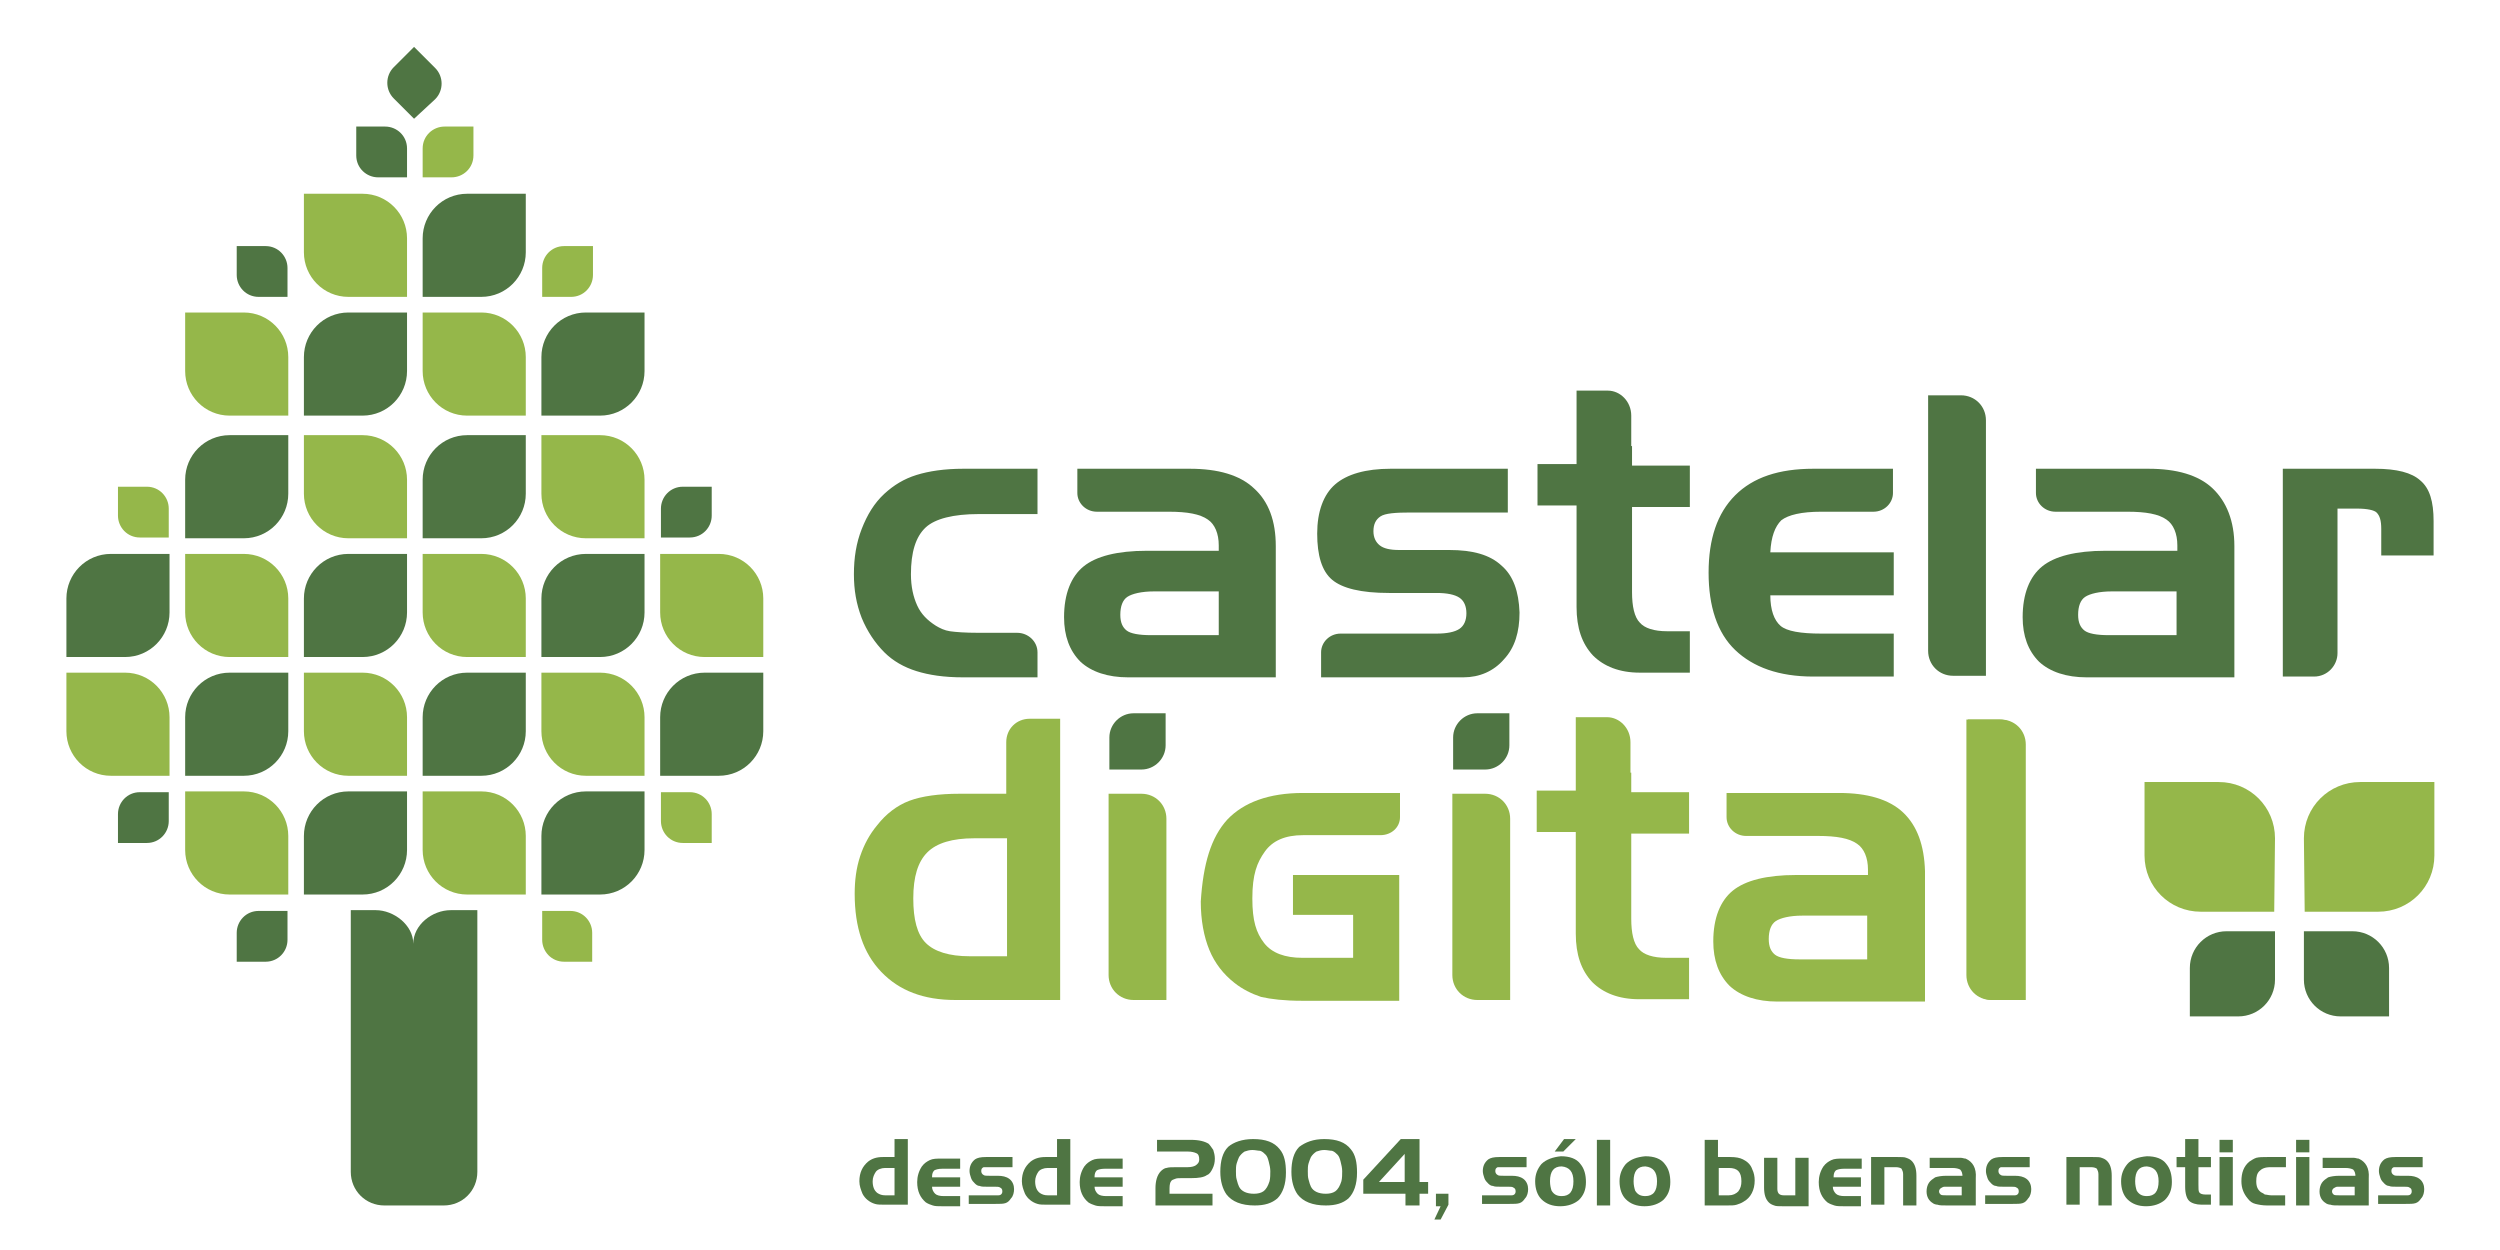 <?xml version="1.0" encoding="utf-8"?>
<!-- Generator: Adobe Illustrator 23.0.1, SVG Export Plug-In . SVG Version: 6.00 Build 0)  -->
<svg version="1.1" id="Capa_1" xmlns="http://www.w3.org/2000/svg" xmlns:xlink="http://www.w3.org/1999/xlink" x="0px" y="0px"
	 viewBox="0 0 320 160" style="enable-background:new 0 0 320 160;" xml:space="preserve">
<style type="text/css">
	.st0{fill-rule:evenodd;clip-rule:evenodd;fill:#4F7543;}
	.st1{fill-rule:evenodd;clip-rule:evenodd;fill:#95B74A;}
	.st2{fill:#4F7543;}
	.st3{fill:#95B74A;}
</style>
<g>
	<g>
		<path class="st0" d="M286.5,130.1c2.6,0,4.7-2.1,4.7-4.7h0v-6.2H285l0,0c-2.6,0-4.7,2.1-4.7,4.7h0v6.2L286.5,130.1L286.5,130.1z"
			/>
		<path class="st1" d="M291.2,107.3c0-4-3.2-7.2-7.2-7.2v0h-9.5v9.4l0,0c0,4,3.2,7.2,7.2,7.2v0h9.4L291.2,107.3L291.2,107.3z"/>
		<path class="st0" d="M299.6,130.1c-2.6,0-4.7-2.1-4.7-4.7h0v-6.2h6.2l0,0c2.6,0,4.7,2.1,4.7,4.7h0v6.2L299.6,130.1L299.6,130.1z"
			/>
		<path class="st1" d="M294.9,107.3c0-4,3.2-7.2,7.2-7.2v0h9.5v9.4l0,0c0,4-3.2,7.2-7.2,7.2v0h-9.4L294.9,107.3L294.9,107.3z"/>
	</g>
	<g>
		<path class="st0" d="M57.7,116.5L57.7,116.5c-2.4,0-4.8,1.9-4.8,4.3h0c0-2.4-2.5-4.3-4.8-4.3v0h-3.2V150l0,0
			c0,2.4,1.9,4.3,4.3,4.3v0h3.7h0h3.9v0c2.4,0,4.3-1.9,4.3-4.3l0,0v-33.5H57.7z"/>
		<path class="st0" d="M55.7,12.7c1.1-1.1,1.1-2.9,0-4l0,0L53,6l-2.6,2.6l0,0c-1.1,1.1-1.1,2.9,0,4l0,0l2.6,2.6L55.7,12.7L55.7,12.7
			z"/>
		<g>
			<path class="st0" d="M52.1,108.8c0,3.1-2.5,5.7-5.7,5.7v0h-7.5V107l0,0c0-3.1,2.5-5.7,5.7-5.7v0h7.5L52.1,108.8L52.1,108.8z"/>
			<path class="st0" d="M18.8,107.9c1.6,0,2.8-1.3,2.8-2.8h0v-3.7h-3.7l0,0c-1.6,0-2.8,1.3-2.8,2.8h0v3.7L18.8,107.9L18.8,107.9z"/>
			<path class="st0" d="M23.7,91.8c0-3.1,2.5-5.7,5.7-5.7v0h7.5v7.5l0,0c0,3.1-2.5,5.7-5.7,5.7v0h-7.5L23.7,91.8L23.7,91.8z"/>
			<path class="st0" d="M36.9,63.2c0,3.1-2.5,5.7-5.7,5.7v0h-7.5v-7.5l0,0c0-3.1,2.5-5.7,5.7-5.7v0h7.5L36.9,63.2L36.9,63.2z"/>
			<path class="st0" d="M21.7,78.4c0,3.1-2.5,5.7-5.7,5.7v0H8.5v-7.5l0,0c0-3.1,2.5-5.7,5.7-5.7v0h7.5L21.7,78.4L21.7,78.4z"/>
			<path class="st0" d="M52.1,19c0-1.6-1.3-2.8-2.8-2.8v0h-3.7v3.7l0,0c0,1.6,1.3,2.8,2.8,2.8v0h3.7L52.1,19L52.1,19z"/>
			<path class="st0" d="M52.1,78.4c0,3.1-2.5,5.7-5.7,5.7v0h-7.5v-7.5l0,0c0-3.1,2.5-5.7,5.7-5.7v0h7.5L52.1,78.4L52.1,78.4z"/>
			<path class="st1" d="M36.9,107c0-3.1-2.5-5.7-5.7-5.7v0h-7.5v7.5l0,0c0,3.1,2.5,5.7,5.7,5.7v0h7.5L36.9,107L36.9,107z"/>
			<path class="st0" d="M34,123.1c1.6,0,2.8-1.3,2.8-2.8h0v-3.7h-3.7l0,0c-1.6,0-2.8,1.3-2.8,2.8h0v3.7L34,123.1L34,123.1z"/>
			<path class="st1" d="M21.7,91.8c0-3.1-2.5-5.7-5.7-5.7v0H8.5v7.5l0,0c0,3.1,2.5,5.7,5.7,5.7v0h7.5L21.7,91.8L21.7,91.8z"/>
			<path class="st1" d="M52.1,61.4c0-3.1-2.5-5.7-5.7-5.7v0h-7.5v7.5l0,0c0,3.1,2.5,5.7,5.7,5.7v0h7.5L52.1,61.4L52.1,61.4z"/>
			<path class="st0" d="M33.1,38c-1.6,0-2.8-1.3-2.8-2.8h0v-3.7H34l0,0c1.6,0,2.8,1.3,2.8,2.8h0V38L33.1,38L33.1,38z"/>
			<path class="st1" d="M18.8,62.3c1.6,0,2.8,1.3,2.8,2.8h0v3.7h-3.7l0,0c-1.6,0-2.8-1.3-2.8-2.8h0v-3.7L18.8,62.3L18.8,62.3z"/>
			<path class="st1" d="M23.7,78.4c0,3.1,2.5,5.7,5.7,5.7v0h7.5v-7.5l0,0c0-3.1-2.5-5.7-5.7-5.7v0h-7.5L23.7,78.4L23.7,78.4z"/>
			<path class="st1" d="M52.1,91.8c0-3.1-2.5-5.7-5.7-5.7v0h-7.5v7.5l0,0c0,3.1,2.5,5.7,5.7,5.7v0h7.5L52.1,91.8L52.1,91.8z"/>
			<path class="st0" d="M52.1,47.5c0,3.1-2.5,5.7-5.7,5.7v0h-7.5v-7.5l0,0c0-3.1,2.5-5.7,5.7-5.7v0h7.5L52.1,47.5L52.1,47.5z"/>
			<path class="st1" d="M52.1,30.5c0-3.1-2.5-5.7-5.7-5.7v0h-7.5v7.5l0,0c0,3.1,2.5,5.7,5.7,5.7v0h7.5L52.1,30.5L52.1,30.5z"/>
			<path class="st1" d="M23.7,47.5c0,3.1,2.5,5.7,5.7,5.7v0h7.5v-7.5l0,0c0-3.1-2.5-5.7-5.7-5.7v0h-7.5L23.7,47.5L23.7,47.5z"/>
		</g>
		<g>
			<path class="st1" d="M54.1,108.8c0,3.1,2.5,5.7,5.7,5.7v0h7.5V107l0,0c0-3.1-2.5-5.7-5.7-5.7v0h-7.5L54.1,108.8L54.1,108.8z"/>
			<path class="st1" d="M87.4,107.9c-1.6,0-2.8-1.3-2.8-2.8h0v-3.7h3.7l0,0c1.6,0,2.8,1.3,2.8,2.8h0v3.7L87.4,107.9L87.4,107.9z"/>
			<path class="st1" d="M82.5,91.8c0-3.1-2.5-5.7-5.7-5.7v0h-7.5v7.5l0,0c0,3.1,2.5,5.7,5.7,5.7v0h7.5L82.5,91.8L82.5,91.8z"/>
			<path class="st1" d="M69.3,63.2c0,3.1,2.5,5.7,5.7,5.7v0h7.5v-7.5l0,0c0-3.1-2.5-5.7-5.7-5.7v0h-7.5L69.3,63.2L69.3,63.2z"/>
			<path class="st1" d="M84.5,78.4c0,3.1,2.5,5.7,5.7,5.7v0h7.5v-7.5l0,0c0-3.1-2.5-5.7-5.7-5.7v0h-7.5L84.5,78.4L84.5,78.4z"/>
			<path class="st1" d="M54.1,19c0-1.6,1.3-2.8,2.8-2.8v0h3.7v3.7l0,0c0,1.6-1.3,2.8-2.8,2.8v0h-3.7L54.1,19L54.1,19z"/>
			<path class="st1" d="M54.1,78.4c0,3.1,2.5,5.7,5.7,5.7v0h7.5v-7.5l0,0c0-3.1-2.5-5.7-5.7-5.7v0h-7.5L54.1,78.4L54.1,78.4z"/>
			<path class="st0" d="M69.3,107c0-3.1,2.5-5.7,5.7-5.7v0h7.5v7.5l0,0c0,3.1-2.5,5.7-5.7,5.7v0h-7.5L69.3,107L69.3,107z"/>
			<path class="st1" d="M72.2,123.1c-1.6,0-2.8-1.3-2.8-2.8h0v-3.7H73l0,0c1.6,0,2.8,1.3,2.8,2.8h0v3.7L72.2,123.1L72.2,123.1z"/>
			<path class="st0" d="M84.5,91.8c0-3.1,2.5-5.7,5.7-5.7v0h7.5v7.5l0,0c0,3.1-2.5,5.7-5.7,5.7v0h-7.5L84.5,91.8L84.5,91.8z"/>
			<path class="st0" d="M54.1,61.4c0-3.1,2.5-5.7,5.7-5.7v0h7.5v7.5l0,0c0,3.1-2.5,5.7-5.7,5.7v0h-7.5L54.1,61.4L54.1,61.4z"/>
			<path class="st1" d="M73.1,38c1.6,0,2.8-1.3,2.8-2.8h0v-3.7h-3.7l0,0c-1.6,0-2.8,1.3-2.8,2.8h0V38L73.1,38L73.1,38z"/>
			<path class="st0" d="M87.4,62.3c-1.6,0-2.8,1.3-2.8,2.8h0v3.7h3.7l0,0c1.6,0,2.8-1.3,2.8-2.8h0v-3.7L87.4,62.3L87.4,62.3z"/>
			<path class="st0" d="M82.5,78.4c0,3.1-2.5,5.7-5.7,5.7v0h-7.5v-7.5l0,0c0-3.1,2.5-5.7,5.7-5.7v0h7.5L82.5,78.4L82.5,78.4z"/>
			<path class="st0" d="M54.1,91.8c0-3.1,2.5-5.7,5.7-5.7v0h7.5v7.5l0,0c0,3.1-2.5,5.7-5.7,5.7v0h-7.5L54.1,91.8L54.1,91.8z"/>
			<path class="st1" d="M54.1,47.5c0,3.1,2.5,5.7,5.7,5.7v0h7.5v-7.5l0,0c0-3.1-2.5-5.7-5.7-5.7v0h-7.5L54.1,47.5L54.1,47.5z"/>
			<path class="st0" d="M54.1,30.5c0-3.1,2.5-5.7,5.7-5.7v0h7.5v7.5l0,0c0,3.1-2.5,5.7-5.7,5.7v0h-7.5L54.1,30.5L54.1,30.5z"/>
			<path class="st0" d="M82.5,47.5c0,3.1-2.5,5.7-5.7,5.7v0h-7.5v-7.5l0,0c0-3.1,2.5-5.7,5.7-5.7v0h7.5L82.5,47.5L82.5,47.5z"/>
		</g>
	</g>
	<g>
		<path class="st2" d="M192.2,72.4c-1.5-1.4-3.7-2-6.7-2h-6.4c-1.2,0-2-0.2-2.5-0.6c-0.5-0.4-0.8-1-0.8-1.8c0-0.9,0.3-1.5,0.9-1.9
			c0.6-0.4,1.9-0.5,3.9-0.5h12.4V60H178c-3.2,0-5.6,0.7-7.1,2c-1.5,1.3-2.3,3.5-2.3,6.3c0,2.8,0.6,4.8,1.9,5.9
			c1.3,1.1,3.7,1.7,7.3,1.7h6.1c1.3,0,2.3,0.2,2.9,0.6c0.6,0.4,0.9,1.1,0.9,2c0,0.9-0.3,1.6-0.9,2c-0.6,0.4-1.6,0.6-2.9,0.6h-2.2v0
			l-3,0h-5.2v0l-1.9,0c-1.4,0-2.5,1.1-2.5,2.4h0v3.2h4.4v0h13.8c2.1,0,3.9-0.8,5.2-2.3c1.4-1.5,2-3.5,2-6
			C194.4,75.7,193.7,73.7,192.2,72.4z M117.3,60.8c-1.6,0.5-2.9,1.3-4.1,2.4c-1.3,1.2-2.2,2.7-2.9,4.5c-0.7,1.8-1,3.7-1,5.8
			c0,2,0.3,3.8,1,5.6c0.7,1.7,1.7,3.2,2.9,4.4c1.1,1.1,2.5,1.9,4.1,2.4c1.6,0.5,3.5,0.8,6,0.8h3.5v0h6v-3.2h0c0-1.4-1.2-2.5-2.6-2.5
			l-4.5,0v0h-0.4c-1.8,0-3-0.1-3.7-0.2c-0.7-0.1-1.3-0.4-1.8-0.7c-1.1-0.7-1.9-1.5-2.4-2.6c-0.5-1.1-0.8-2.4-0.8-4
			c0-2.8,0.6-4.8,1.9-6c1.2-1.1,3.5-1.7,6.8-1.7h7.5V60h-9.5C120.9,60,118.9,60.3,117.3,60.8z M309.8,61.5c-1.1-1-3-1.5-5.8-1.5
			h-11.8v14.1l0,8.5v4h4v0c1.7,0,3-1.4,3-3h0v-1.3h0V65.1h2.5c1.3,0,2.2,0.2,2.5,0.5c0.4,0.4,0.6,1,0.6,2.1v3.4h6.7v-4.4
			C311.5,64.2,311,62.5,309.8,61.5z M228,66.6c0.9-0.7,2.6-1.1,5.1-1.1h2.4l0,0h0.1h0.7l0,0l3.5,0c1.4,0,2.5-1.1,2.5-2.4h0V60h-7.6
			v0h-2.6c-4.4,0-7.7,1.1-10,3.4c-2.3,2.3-3.4,5.6-3.4,9.9s1.1,7.7,3.4,9.9c2.3,2.2,5.6,3.4,10,3.4h10.3v-5.5h-9.3
			c-2.6,0-4.4-0.3-5.2-1c-0.8-0.7-1.3-2-1.3-3.9h15.8v-5.5h-15.8C226.7,68.7,227.2,67.4,228,66.6z M251,50.6L251,50.6l-4.2,0v32.7
			l0,0c0,1.8,1.4,3.2,3.2,3.2v0h4.2v-4.2l0-28.5C254.2,52,252.8,50.6,251,50.6z"/>
		<path class="st2" d="M283.2,62.5c-1.8-1.7-4.6-2.5-8.2-2.5h-8.4v0h-6v3.1h0c0,1.3,1.1,2.4,2.5,2.4l4.3,0l0,0h4.9c2.4,0,4,0.3,5,1
			c0.9,0.6,1.4,1.8,1.4,3.3v0.7h-9.2c-3.8,0-6.5,0.7-8.1,2c-1.6,1.3-2.5,3.5-2.5,6.5c0,2.4,0.7,4.3,2.1,5.7c1.4,1.3,3.5,2,6.1,2H286
			V69.9C286,66.7,285,64.2,283.2,62.5z M278.7,81.3h-8.8c-1.5,0-2.6-0.2-3.1-0.6c-0.5-0.4-0.8-1-0.8-2c0-1.1,0.3-1.9,0.9-2.3
			s1.8-0.7,3.4-0.7h8.3V81.3z"/>
		<path class="st2" d="M160.5,62.5c-1.8-1.7-4.6-2.5-8.2-2.5h-8.4v0h-6v3.1h0c0,1.3,1.1,2.4,2.5,2.4l4.3,0v0h4.9c2.4,0,4,0.3,5,1
			c0.9,0.6,1.4,1.8,1.4,3.3v0.7h-9.2c-3.8,0-6.5,0.7-8.1,2c-1.6,1.3-2.5,3.5-2.5,6.5c0,2.4,0.7,4.3,2.1,5.7c1.4,1.3,3.5,2,6.1,2
			h18.9V69.9C163.3,66.7,162.4,64.2,160.5,62.5z M156.1,81.3h-8.8c-1.5,0-2.6-0.2-3.1-0.6c-0.5-0.4-0.8-1-0.8-2
			c0-1.1,0.3-1.9,0.9-2.3c0.6-0.4,1.8-0.7,3.4-0.7h8.3V81.3z"/>
		<path class="st2" d="M208.8,57.1L208.8,57.1l0-3.9c0-1.8-1.4-3.2-3-3.2v0h-4v7.1l0,0v2.3h-5v5.3h5v13c0,2.7,0.7,4.7,2.1,6.2
			c1.4,1.4,3.4,2.2,6,2.2h6.4v-5.3h-2.9c-1.7,0-2.9-0.4-3.5-1.1c-0.7-0.7-1-2.1-1-3.9v-2.8l0-8.1h7.4v-5.3h-7.4V57.1z"/>
	</g>
	<g>
		<path class="st3" d="M243.6,104c-1.8-1.7-4.6-2.5-8.2-2.5H227v0h-6v3.1h0c0,1.3,1.1,2.4,2.5,2.4l4.3,0v0h4.9c2.4,0,4,0.3,5,1
			c0.9,0.6,1.4,1.8,1.4,3.3v0.7h-9.2c-3.8,0-6.5,0.7-8.1,2c-1.6,1.3-2.5,3.5-2.5,6.5c0,2.4,0.7,4.3,2.1,5.7c1.4,1.3,3.5,2,6.1,2
			h18.9v-16.7C246.3,108.2,245.4,105.7,243.6,104z M239.1,122.8h-8.8c-1.5,0-2.6-0.2-3.1-0.6c-0.5-0.4-0.8-1-0.8-2
			c0-1.1,0.3-1.9,0.9-2.3c0.6-0.4,1.8-0.7,3.4-0.7h8.3V122.8z"/>
		<g>
			<path class="st1" d="M149.3,104.8c0-1.8-1.4-3.2-3.2-3.2v0h-4.2v23.2l0,0c0,1.8,1.4,3.2,3.2,3.2v0h4.2v-4.2L149.3,104.8z"/>
			<path class="st1" d="M193.3,104.8c0-1.8-1.4-3.2-3.2-3.2v0h-4.2v23.2l0,0c0,1.8,1.4,3.2,3.2,3.2v0h4.2v-4.2L193.3,104.8z"/>
			<path class="st1" d="M259.1,95.3c0-1.8-1.4-3.2-3.2-3.2v0h-4.2v32.7l0,0c0,1.8,1.4,3.2,3.2,3.2v0h4.2v-4.2L259.1,95.3z"/>
			<path class="st1" d="M259.3,95.3c0-1.8-1.4-3.2-3.2-3.2v0h-4.2v32.7l0,0c0,1.8,1.4,3.2,3.2,3.2v0h4.2v-4.2L259.3,95.3z"/>
			<path class="st0" d="M145.1,91.3c-1.7,0-3.1,1.4-3.1,3.1h0v4.1h4.1v0c1.7,0,3.1-1.4,3.1-3.1h0v-4.1L145.1,91.3L145.1,91.3z"/>
			<path class="st0" d="M189.1,91.3c-1.7,0-3.1,1.4-3.1,3.1h0v4.1h4.1l0,0c1.7,0,3.1-1.4,3.1-3.1h0v-4.1L189.1,91.3L189.1,91.3z"/>
			<path class="st3" d="M135.8,92h-4v0c-1.7,0-3,1.3-3,3l0,6.6h0v0h-6c-2.6,0-4.8,0.3-6.4,0.9c-1.6,0.6-3,1.7-4.1,3.1
				c-1,1.2-1.7,2.5-2.2,4c-0.5,1.5-0.7,3.1-0.7,4.8c0,4.3,1.1,7.6,3.4,10c2.3,2.4,5.4,3.6,9.5,3.6h13.4v-5.1l0,0V92z M128.9,122.4
				h-4.8c-2.6,0-4.5-0.6-5.6-1.7c-1.1-1.1-1.6-3-1.6-5.7c0-2.8,0.6-4.7,1.8-5.9c1.2-1.2,3.2-1.8,6-1.8h4.2V122.4z"/>
			<path class="st3" d="M208.7,98.9L208.7,98.9l0-3.9c0-1.8-1.4-3.2-3-3.2v0h-4v7.1l0,0v2.3h-5v5.3h5v13c0,2.7,0.7,4.7,2.1,6.2
				c1.4,1.4,3.4,2.2,6,2.2h6.4v-5.3h-2.9c-1.7,0-2.9-0.4-3.5-1.1c-0.7-0.7-1-2.1-1-3.9v-2.8l0-8.1h7.4v-5.3h-7.4V98.9z"/>
			<path class="st3" d="M157.1,104.9c2.1-2.2,5.3-3.4,9.7-3.4h6.4l0,0l0,0h2.4v0h3.6v3.1h0c0,1.3-1.1,2.3-2.5,2.3l-1.1,0v0h-8.8
				c-2.3,0-3.9,0.7-4.9,2.1c-1,1.4-1.6,2.9-1.6,6c0,2.9,0.5,4.4,1.5,5.7c1,1.3,2.7,1.9,4.9,1.9h6.5v-5.5h-7.7V112h13.6v16.1h-12.4
				c-2.3,0-4-0.2-5.3-0.5c-1.2-0.4-2.4-1-3.4-1.8c-1.4-1.1-2.5-2.5-3.2-4.2c-0.7-1.7-1.1-3.8-1.1-6.2
				C154,110.6,155,107.2,157.1,104.9z"/>
		</g>
	</g>
</g>
<g>
	<path class="st2" d="M114.5,148.1v-2.3h1.7v8.4h-2.9c-0.6,0-1,0-1.3-0.1c-0.7-0.2-1.3-0.7-1.6-1.3c-0.2-0.5-0.4-1-0.4-1.6
		c0-1.1,0.4-1.9,1.1-2.5c0.5-0.4,1.1-0.6,1.9-0.6H114.5z M114.5,153v-3.5h-1.2c-0.5,0-1,0.2-1.2,0.5c-0.2,0.3-0.4,0.7-0.4,1.2
		c0,0.7,0.2,1.2,0.6,1.5c0.3,0.2,0.6,0.3,1,0.3H114.5z"/>
	<path class="st2" d="M122.9,150.6v1.3h-3.6c0,0.4,0.2,0.7,0.4,0.9c0.2,0.2,0.6,0.3,1.1,0.3h2.1v1.3h-2.3c-0.5,0-0.9,0-1.2-0.1
		c-0.3-0.1-0.6-0.2-0.9-0.4c-0.7-0.6-1.1-1.4-1.1-2.6c0-0.7,0.2-1.4,0.6-2c0.3-0.4,0.6-0.6,1-0.8c0.4-0.2,0.9-0.2,1.5-0.2h2.4v1.3
		h-2.3c-0.5,0-0.8,0.1-1,0.2c-0.2,0.2-0.3,0.4-0.3,0.9H122.9z"/>
	<path class="st2" d="M129.6,148.1v1.3h-3c-0.3,0-0.6,0-0.7,0c-0.2,0.1-0.3,0.2-0.3,0.5c0,0.2,0.1,0.4,0.3,0.5
		c0.1,0.1,0.4,0.1,0.8,0.1h1c0.6,0,1.1,0.1,1.5,0.4c0.4,0.3,0.6,0.8,0.6,1.3c0,0.4-0.1,0.9-0.4,1.2c-0.2,0.3-0.4,0.5-0.7,0.6
		c-0.3,0.1-0.7,0.1-1.3,0.1H124V153h3c0.4,0,0.6,0,0.8,0c0.3,0,0.5-0.2,0.5-0.5c0-0.3-0.1-0.4-0.3-0.5c-0.1-0.1-0.4-0.1-0.7-0.1h-1
		c-0.4,0-0.7,0-0.9-0.1c-0.2,0-0.4-0.1-0.6-0.3c-0.2-0.2-0.4-0.4-0.5-0.7s-0.2-0.6-0.2-0.9c0-0.6,0.2-1.1,0.7-1.5
		c0.3-0.2,0.7-0.3,1.4-0.3H129.6z"/>
	<path class="st2" d="M135.3,148.1v-2.3h1.7v8.4h-2.9c-0.6,0-1,0-1.3-0.1c-0.7-0.2-1.3-0.7-1.6-1.3c-0.2-0.5-0.4-1-0.4-1.6
		c0-1.1,0.4-1.9,1.1-2.5c0.5-0.4,1.1-0.6,1.9-0.6H135.3z M135.3,153v-3.5h-1.2c-0.5,0-1,0.2-1.2,0.5c-0.2,0.3-0.4,0.7-0.4,1.2
		c0,0.7,0.2,1.2,0.6,1.5c0.3,0.2,0.6,0.3,1,0.3H135.3z"/>
	<path class="st2" d="M143.7,150.6v1.3h-3.6c0,0.4,0.2,0.7,0.4,0.9c0.2,0.2,0.6,0.3,1.1,0.3h2.1v1.3h-2.3c-0.5,0-0.9,0-1.2-0.1
		c-0.3-0.1-0.6-0.2-0.9-0.4c-0.7-0.6-1.1-1.4-1.1-2.6c0-0.7,0.2-1.4,0.6-2c0.3-0.4,0.6-0.6,1-0.8c0.4-0.2,0.9-0.2,1.5-0.2h2.4v1.3
		h-2.3c-0.5,0-0.8,0.1-1,0.2c-0.2,0.2-0.3,0.4-0.3,0.9H143.7z"/>
	<path class="st2" d="M149.7,152.8h5.5v1.5h-7.3v-2.2c0-0.9,0.2-1.7,0.7-2.2c0.2-0.2,0.5-0.4,0.7-0.4c0.3-0.1,0.7-0.1,1.3-0.1h1.4
		c0.5,0,0.8-0.1,1-0.2c0.3-0.2,0.5-0.4,0.5-0.8c0-0.4-0.1-0.7-0.4-0.8c-0.2-0.1-0.6-0.2-1-0.2h-4v-1.5h4.3c1.1,0,1.8,0.2,2.3,0.5
		c0.2,0.2,0.4,0.5,0.6,0.8c0.1,0.3,0.2,0.7,0.2,1.1c0,0.5-0.1,0.9-0.3,1.3c-0.2,0.4-0.4,0.7-0.7,0.8c-0.4,0.3-1.1,0.4-2,0.4h-1.2
		c-0.4,0-0.7,0-0.9,0.1c-0.2,0.1-0.4,0.1-0.5,0.3c-0.1,0.1-0.2,0.4-0.2,0.9V152.8z"/>
	<path class="st2" d="M160.4,145.8c1.6,0,2.7,0.4,3.4,1.3c0.6,0.7,0.8,1.7,0.8,3c0,1.5-0.4,2.6-1.1,3.3c-0.7,0.6-1.6,0.9-2.9,0.9
		c-1.7,0-2.9-0.5-3.6-1.4c-0.5-0.7-0.8-1.7-0.8-2.9c0-1.4,0.3-2.5,1-3.2C157.9,146.2,159,145.8,160.4,145.8z M160.3,147.2
		c-0.4,0-0.7,0.1-1,0.2c-0.3,0.2-0.5,0.4-0.7,0.7c-0.1,0.2-0.2,0.5-0.3,0.8c-0.1,0.3-0.1,0.7-0.1,1c0,0.4,0,0.8,0.1,1.1
		c0.1,0.4,0.2,0.7,0.3,0.9c0.3,0.6,1,0.9,1.9,0.9c0.5,0,0.9-0.1,1.2-0.3c0.4-0.3,0.6-0.7,0.8-1.3c0.1-0.4,0.1-0.9,0.1-1.3
		c0-0.4-0.1-0.8-0.2-1.2c-0.1-0.4-0.2-0.7-0.4-0.9c-0.2-0.2-0.4-0.4-0.7-0.5C161,147.3,160.7,147.2,160.3,147.2z"/>
	<path class="st2" d="M169.5,145.8c1.6,0,2.7,0.4,3.4,1.3c0.6,0.7,0.8,1.7,0.8,3c0,1.5-0.4,2.6-1.1,3.3c-0.7,0.6-1.6,0.9-2.9,0.9
		c-1.7,0-2.9-0.5-3.6-1.4c-0.5-0.7-0.8-1.7-0.8-2.9c0-1.4,0.3-2.5,1-3.2C167.1,146.2,168.1,145.8,169.5,145.8z M169.5,147.2
		c-0.4,0-0.7,0.1-1,0.2c-0.3,0.2-0.5,0.4-0.7,0.7c-0.1,0.2-0.2,0.5-0.3,0.8c-0.1,0.3-0.1,0.7-0.1,1c0,0.4,0,0.8,0.1,1.1
		c0.1,0.4,0.2,0.7,0.3,0.9c0.3,0.6,1,0.9,1.9,0.9c0.5,0,0.9-0.1,1.2-0.3c0.4-0.3,0.6-0.7,0.8-1.3c0.1-0.4,0.1-0.9,0.1-1.3
		c0-0.4-0.1-0.8-0.2-1.2c-0.1-0.4-0.2-0.7-0.4-0.9c-0.2-0.2-0.4-0.4-0.7-0.5C170.2,147.3,169.9,147.2,169.5,147.2z"/>
	<path class="st2" d="M174.5,152.8V151l4.8-5.2h2.4v5.5h1.1v1.5h-1.1v1.5h-1.8v-1.5H174.5z M176.5,151.3h3.3v-3.6L176.5,151.3z"/>
	<path class="st2" d="M185.4,152.7v1.5l-1,1.9h-0.8l0.8-1.7h-0.6v-1.6H185.4z"/>
	<path class="st2" d="M195.4,148.1v1.3h-3c-0.3,0-0.6,0-0.7,0c-0.2,0.1-0.3,0.2-0.3,0.5c0,0.2,0.1,0.4,0.3,0.5
		c0.1,0.1,0.4,0.1,0.8,0.1h1c0.6,0,1.1,0.1,1.5,0.4c0.4,0.3,0.6,0.8,0.6,1.3c0,0.4-0.1,0.9-0.4,1.2c-0.2,0.3-0.4,0.5-0.7,0.6
		c-0.3,0.1-0.7,0.1-1.3,0.1h-3.5V153h3c0.4,0,0.6,0,0.8,0c0.3,0,0.5-0.2,0.5-0.5c0-0.3-0.1-0.4-0.3-0.5c-0.1-0.1-0.4-0.1-0.7-0.1h-1
		c-0.4,0-0.7,0-0.9-0.1c-0.2,0-0.4-0.1-0.6-0.3c-0.2-0.2-0.4-0.4-0.5-0.7s-0.2-0.6-0.2-0.9c0-0.6,0.2-1.1,0.7-1.5
		c0.3-0.2,0.7-0.3,1.4-0.3H195.4z"/>
	<path class="st2" d="M199.8,148c1.1,0,2,0.3,2.5,1c0.5,0.6,0.7,1.4,0.7,2.3c0,1-0.3,1.7-0.9,2.3c-0.6,0.5-1.4,0.8-2.4,0.8
		c-1,0-1.8-0.3-2.4-0.9c-0.5-0.5-0.8-1.3-0.8-2.3c0-0.9,0.3-1.6,0.8-2.2C197.9,148.4,198.8,148.1,199.8,148z M199.9,149.3
		c-1,0-1.5,0.6-1.5,1.9c0,0.5,0.1,0.9,0.2,1.2c0.3,0.5,0.7,0.7,1.3,0.7c1,0,1.5-0.6,1.5-1.9C201.4,150,200.9,149.4,199.9,149.3z
		 M201.7,145.8l-1.6,1.6H199l1.2-1.6H201.7z"/>
	<path class="st2" d="M206.1,154.3h-1.7v-8.4h1.7V154.3z"/>
	<path class="st2" d="M210.6,148c1.1,0,2,0.3,2.5,1c0.5,0.6,0.7,1.4,0.7,2.3c0,1-0.3,1.7-0.9,2.3c-0.6,0.5-1.4,0.8-2.4,0.8
		c-1,0-1.8-0.3-2.4-0.9c-0.5-0.5-0.8-1.3-0.8-2.3c0-0.9,0.3-1.6,0.8-2.2C208.7,148.4,209.5,148.1,210.6,148z M210.6,149.3
		c-1,0-1.5,0.6-1.5,1.9c0,0.5,0.1,0.9,0.2,1.2c0.3,0.5,0.7,0.7,1.3,0.7c1,0,1.5-0.6,1.5-1.9C212.1,150,211.6,149.4,210.6,149.3z"/>
	<path class="st2" d="M220,148.1h1.5c0.7,0,1.2,0.1,1.6,0.3c0.6,0.3,1,0.7,1.2,1.3c0.2,0.4,0.3,0.9,0.3,1.4c0,1.2-0.5,2.2-1.4,2.7
		c-0.3,0.2-0.6,0.3-0.9,0.4c-0.3,0.1-0.7,0.1-1.3,0.1h-2.8v-8.4h1.7V148.1z M220,149.5v3.5h1.3c0.5,0,0.9-0.2,1.2-0.5
		c0.3-0.4,0.4-0.8,0.4-1.3c0-1.2-0.5-1.7-1.6-1.7H220z"/>
	<path class="st2" d="M229.8,153v-4.8h1.7v6.2h-3.3c-0.5,0-0.9,0-1.1-0.1c-0.3-0.1-0.5-0.2-0.7-0.4c-0.4-0.4-0.6-1-0.6-1.9v-3.8h1.7
		v4c0,0.3,0.1,0.5,0.2,0.6s0.3,0.2,0.6,0.2H229.8z"/>
	<path class="st2" d="M238.2,150.6v1.3h-3.6c0,0.4,0.2,0.7,0.4,0.9c0.2,0.2,0.6,0.3,1.1,0.3h2.1v1.3H236c-0.5,0-0.9,0-1.2-0.1
		c-0.3-0.1-0.6-0.2-0.9-0.4c-0.7-0.6-1.1-1.4-1.1-2.6c0-0.7,0.2-1.4,0.6-2c0.3-0.4,0.6-0.6,1-0.8c0.4-0.2,0.9-0.2,1.5-0.2h2.4v1.3
		H236c-0.5,0-0.8,0.1-1,0.2c-0.2,0.2-0.3,0.4-0.3,0.9H238.2z"/>
	<path class="st2" d="M239.6,148.1h3.3c0.5,0,0.9,0,1.1,0.1c0.3,0.1,0.5,0.2,0.7,0.4c0.4,0.4,0.6,1,0.6,1.9v3.8h-1.7v-4
		c0-0.3-0.1-0.5-0.2-0.7c-0.1-0.1-0.4-0.2-0.7-0.2h-1.5v4.8h-1.7V148.1z"/>
	<path class="st2" d="M251.2,150.6c0-0.4-0.1-0.7-0.3-0.9c-0.2-0.1-0.5-0.2-1-0.2h-2.9v-1.3h2.9c0.5,0,0.9,0,1.1,0
		c0.2,0,0.4,0.1,0.6,0.1c0.9,0.4,1.4,1.2,1.3,2.5v3.5h-3.6c-0.6,0-1.1,0-1.3-0.1c-0.2,0-0.5-0.1-0.6-0.2c-0.5-0.3-0.8-0.8-0.8-1.5
		c0-0.4,0.1-0.8,0.3-1.1c0.2-0.3,0.5-0.5,0.8-0.7c0.3-0.1,0.8-0.2,1.4-0.2H251.2z M251.2,151.9h-2l-0.3,0c-0.2,0-0.3,0.1-0.5,0.2
		c-0.1,0.1-0.2,0.2-0.2,0.4c0,0.2,0.1,0.3,0.2,0.4c0.1,0.1,0.4,0.1,0.7,0.1h2V151.9z"/>
	<path class="st2" d="M259.8,148.1v1.3h-3c-0.3,0-0.6,0-0.7,0c-0.2,0.1-0.3,0.2-0.3,0.5c0,0.2,0.1,0.4,0.3,0.5
		c0.1,0.1,0.4,0.1,0.8,0.1h1c0.6,0,1.1,0.1,1.5,0.4c0.4,0.3,0.6,0.8,0.6,1.3c0,0.4-0.1,0.9-0.4,1.2c-0.2,0.3-0.4,0.5-0.7,0.6
		c-0.3,0.1-0.7,0.1-1.3,0.1h-3.5V153h3c0.4,0,0.6,0,0.8,0c0.3,0,0.5-0.2,0.5-0.5c0-0.3-0.1-0.4-0.3-0.5c-0.1-0.1-0.4-0.1-0.7-0.1h-1
		c-0.4,0-0.7,0-0.9-0.1c-0.2,0-0.4-0.1-0.6-0.3c-0.2-0.2-0.4-0.4-0.5-0.7s-0.2-0.6-0.2-0.9c0-0.6,0.2-1.1,0.7-1.5
		c0.3-0.2,0.7-0.3,1.4-0.3H259.8z"/>
	<path class="st2" d="M264.6,148.1h3.3c0.5,0,0.9,0,1.1,0.1c0.3,0.1,0.5,0.2,0.7,0.4c0.4,0.4,0.6,1,0.6,1.9v3.8h-1.7v-4
		c0-0.3-0.1-0.5-0.2-0.7c-0.1-0.1-0.4-0.2-0.7-0.2h-1.5v4.8h-1.7V148.1z"/>
	<path class="st2" d="M274.8,148c1.1,0,2,0.3,2.5,1c0.5,0.6,0.7,1.4,0.7,2.3c0,1-0.3,1.7-0.9,2.3c-0.6,0.5-1.4,0.8-2.4,0.8
		c-1,0-1.8-0.3-2.4-0.9c-0.5-0.5-0.8-1.3-0.8-2.3c0-0.9,0.3-1.6,0.8-2.2C272.8,148.4,273.7,148.1,274.8,148z M274.8,149.3
		c-1,0-1.5,0.6-1.5,1.9c0,0.5,0.1,0.9,0.2,1.2c0.3,0.5,0.7,0.7,1.3,0.7c1,0,1.5-0.6,1.5-1.9C276.3,150,275.8,149.4,274.8,149.3z"/>
	<path class="st2" d="M279.7,148.1v-2.3h1.7v2.3h1.6v1.3h-1.6v2.2c0,0.5,0,0.9,0.1,1c0.1,0.2,0.4,0.3,0.8,0.3h0.7v1.3h-1.2
		c-0.7,0-1.3-0.2-1.6-0.5s-0.5-0.9-0.5-1.8v-2.5h-1.1v-1.3H279.7z"/>
	<path class="st2" d="M284.1,147.5v-1.6h1.7v1.6H284.1z M284.1,148.1h1.7v6.2h-1.7V148.1z"/>
	<path class="st2" d="M292.6,148.1v1.3h-2c-0.7,0-1.1,0.2-1.4,0.5c-0.3,0.3-0.4,0.7-0.4,1.3c0,0.7,0.2,1.1,0.6,1.4
		c0.2,0.1,0.4,0.2,0.5,0.3c0.2,0,0.5,0.1,0.8,0.1h1.8v1.3h-2.3c-0.6,0-1.1-0.1-1.5-0.2c-0.4-0.1-0.7-0.3-1-0.7
		c-0.5-0.6-0.8-1.3-0.8-2.2c0-1.1,0.3-1.9,1-2.5c0.3-0.2,0.6-0.4,0.9-0.5c0.4-0.1,0.8-0.1,1.4-0.1H292.6z"/>
	<path class="st2" d="M293.9,147.5v-1.6h1.7v1.6H293.9z M293.9,148.1h1.7v6.2h-1.7V148.1z"/>
	<path class="st2" d="M301.5,150.6c0-0.4-0.1-0.7-0.3-0.9c-0.2-0.1-0.5-0.2-1-0.2h-2.9v-1.3h2.9c0.5,0,0.9,0,1.1,0
		c0.2,0,0.4,0.1,0.6,0.1c0.9,0.4,1.4,1.2,1.3,2.5v3.5h-3.6c-0.6,0-1.1,0-1.3-0.1c-0.2,0-0.5-0.1-0.6-0.2c-0.5-0.3-0.8-0.8-0.8-1.5
		c0-0.4,0.1-0.8,0.3-1.1c0.2-0.3,0.5-0.5,0.8-0.7c0.3-0.1,0.8-0.2,1.4-0.2H301.5z M301.5,151.9h-2l-0.3,0c-0.2,0-0.3,0.1-0.5,0.2
		c-0.1,0.1-0.2,0.2-0.2,0.4c0,0.2,0.1,0.3,0.2,0.4c0.1,0.1,0.4,0.1,0.7,0.1h2V151.9z"/>
	<path class="st2" d="M310.1,148.1v1.3h-3c-0.3,0-0.6,0-0.7,0c-0.2,0.1-0.3,0.2-0.3,0.5c0,0.2,0.1,0.4,0.3,0.5
		c0.1,0.1,0.4,0.1,0.8,0.1h1c0.6,0,1.1,0.1,1.5,0.4c0.4,0.3,0.6,0.8,0.6,1.3c0,0.4-0.1,0.9-0.4,1.2c-0.2,0.3-0.4,0.5-0.7,0.6
		c-0.3,0.1-0.7,0.1-1.3,0.1h-3.5V153h3c0.4,0,0.6,0,0.8,0c0.3,0,0.5-0.2,0.5-0.5c0-0.3-0.1-0.4-0.3-0.5c-0.1-0.1-0.4-0.1-0.7-0.1h-1
		c-0.4,0-0.7,0-0.9-0.1c-0.2,0-0.4-0.1-0.6-0.3c-0.2-0.2-0.4-0.4-0.5-0.7c-0.1-0.3-0.2-0.6-0.2-0.9c0-0.6,0.2-1.1,0.7-1.5
		c0.3-0.2,0.7-0.3,1.4-0.3H310.1z"/>
</g>
</svg>

